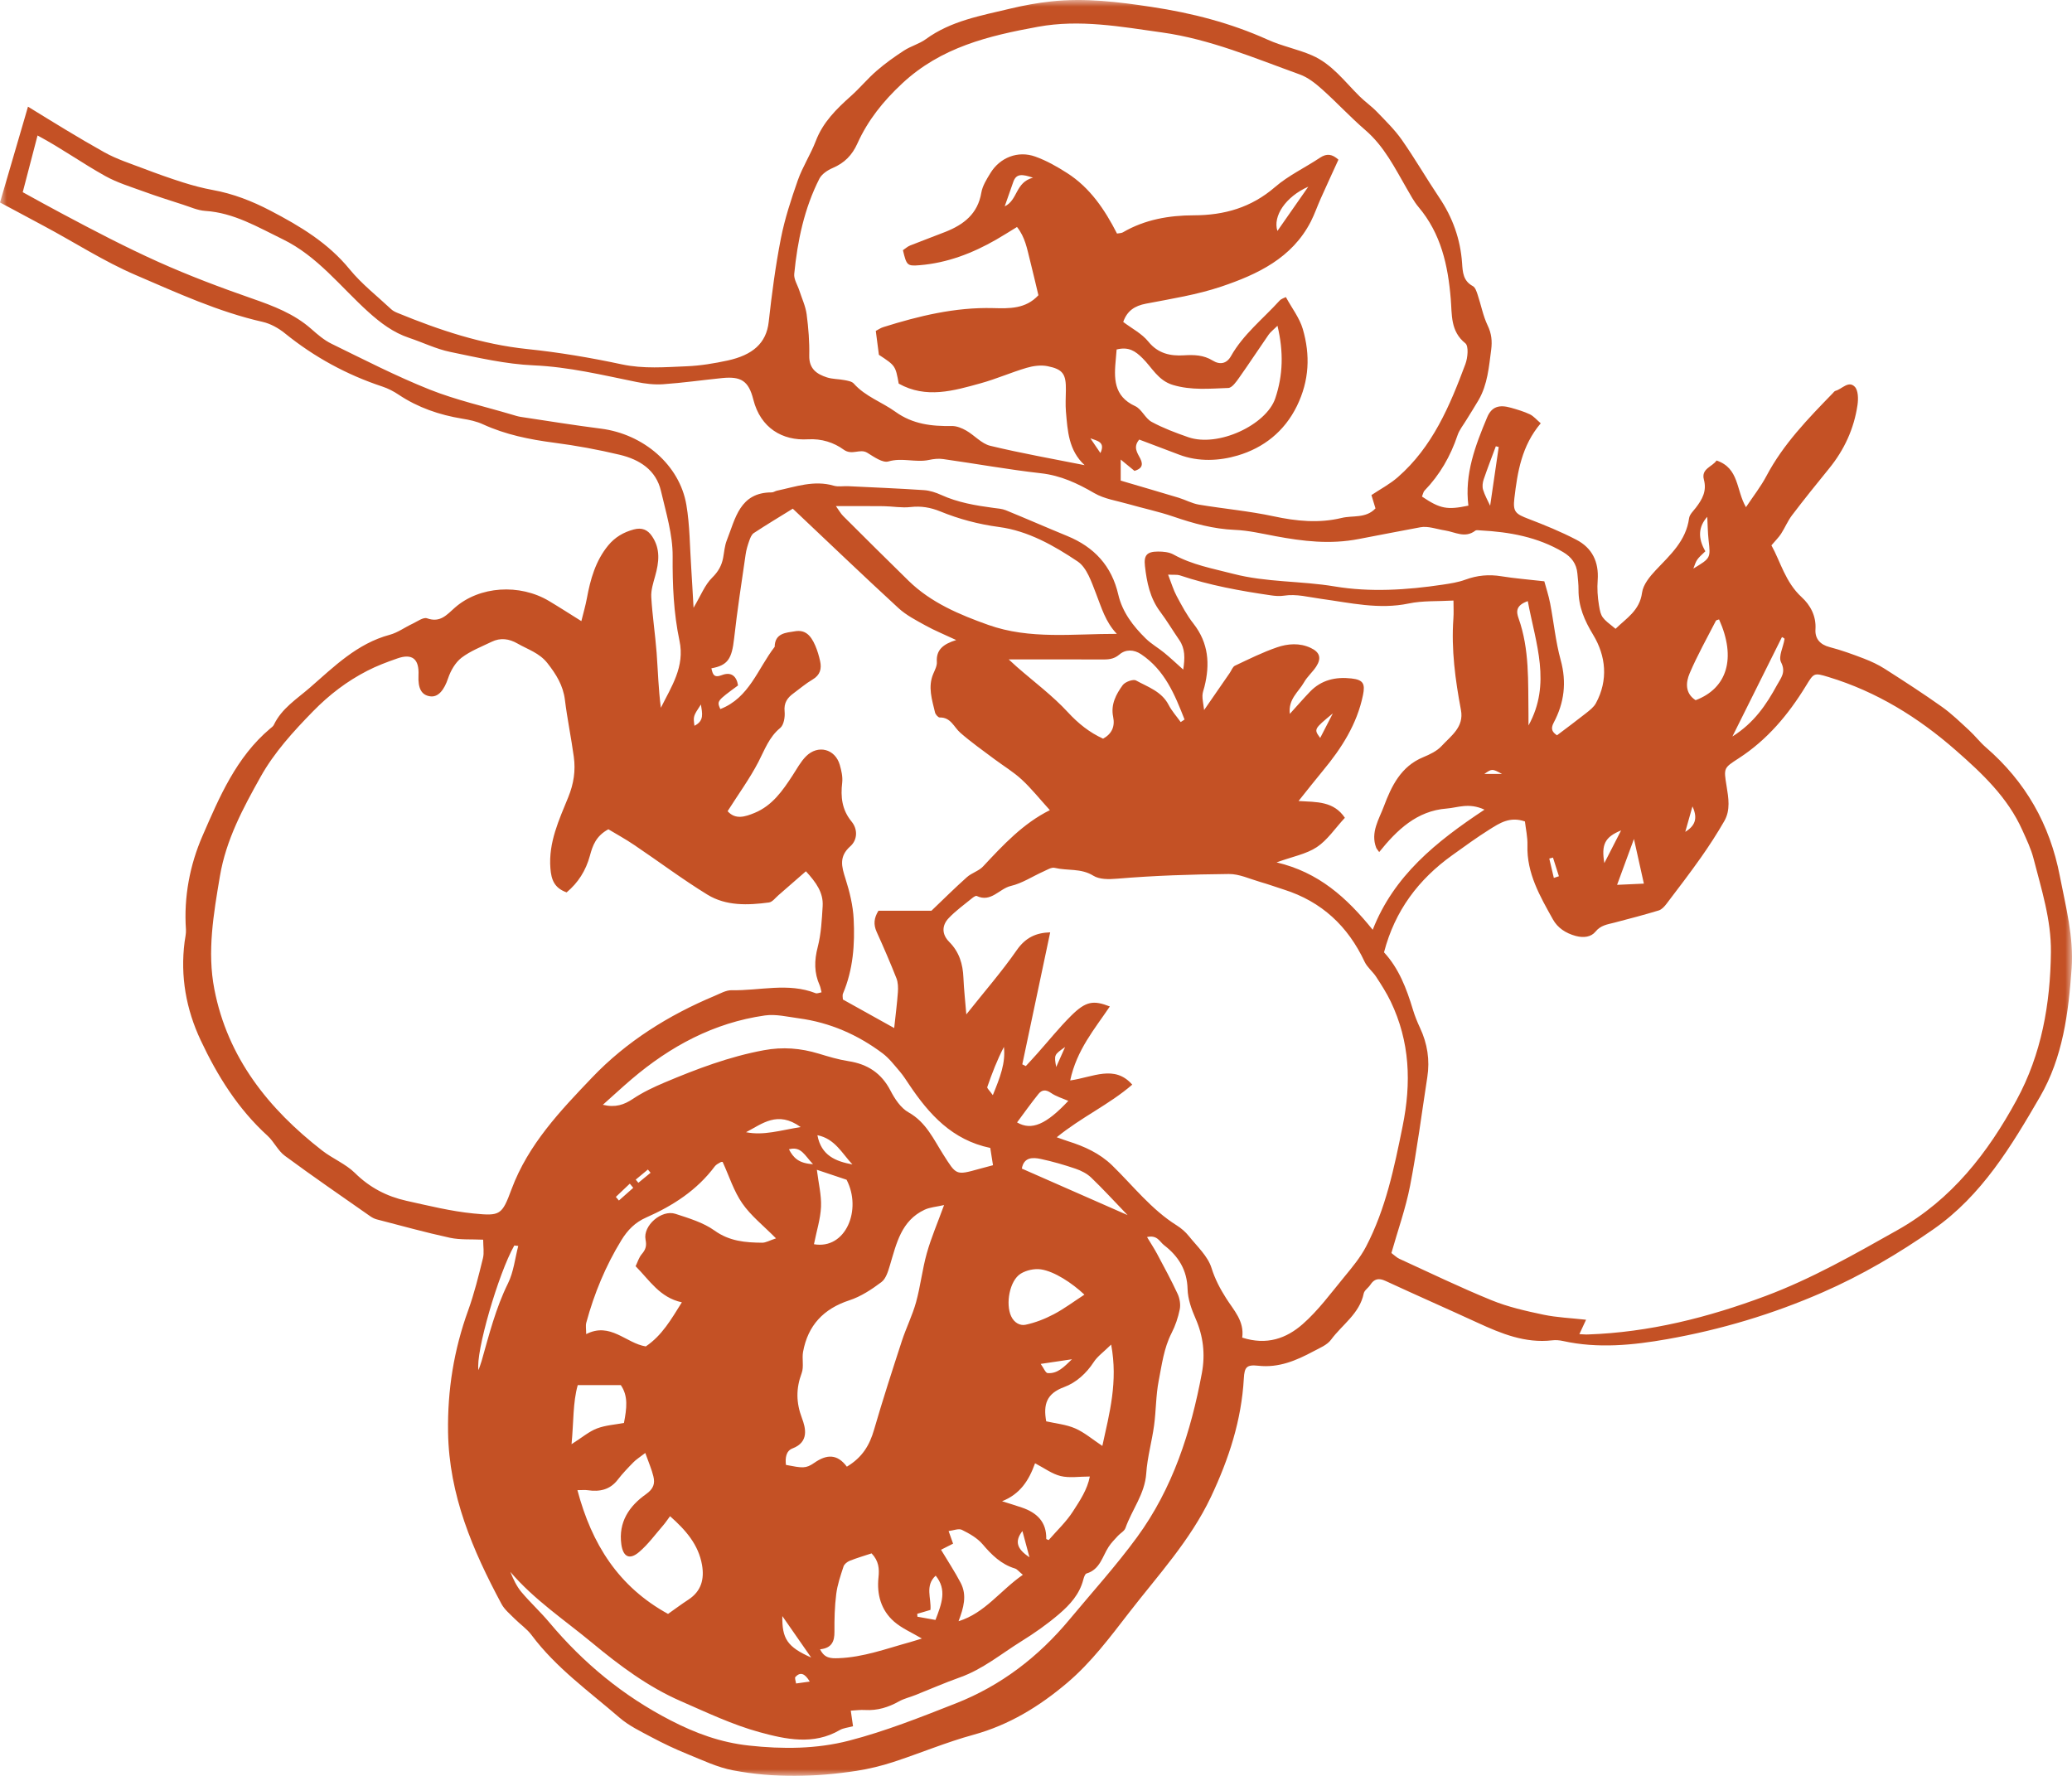 <?xml version="1.0" encoding="UTF-8"?>
<svg width="154px" height="132px" viewBox="0 0 154 132" version="1.1" xmlns="http://www.w3.org/2000/svg" xmlns:xlink="http://www.w3.org/1999/xlink">
    <title>illu-tomates</title>
    <defs>
        <polygon id="path-1" points="0 0 154 0 154 132 0 132"></polygon>
    </defs>
    <g id="Symbols" stroke="none" stroke-width="1" fill="none" fill-rule="evenodd">
        <g id="illu-tomates">
            <mask id="mask-2" fill="white">
                <use xlink:href="#path-1"></use>
            </mask>
            <g id="Clip-2"></g>
            <path d="M149.882,81.763 C147.749,85.684 145.064,89.158 141.038,91.426 C137.842,93.226 134.662,95.046 131.212,96.335 C126.951,97.928 122.586,99.033 118.016,99.19 C117.842,99.199 117.666,99.176 117.386,99.166 C117.562,98.792 117.701,98.488 117.883,98.095 C116.785,97.971 115.722,97.932 114.701,97.717 C113.398,97.442 112.076,97.145 110.852,96.643 C108.536,95.699 106.282,94.608 104.009,93.567 C103.812,93.478 103.651,93.31 103.415,93.137 C103.887,91.467 104.475,89.831 104.803,88.141 C105.323,85.468 105.666,82.759 106.083,80.069 C106.282,78.792 106.091,77.573 105.544,76.404 C105.335,75.959 105.151,75.499 105.01,75.032 C104.542,73.48 103.972,71.982 102.866,70.786 C103.669,67.697 105.428,65.361 107.949,63.559 C108.857,62.908 109.76,62.247 110.703,61.656 C111.449,61.189 112.217,60.666 113.34,61.059 C113.404,61.623 113.545,62.23 113.526,62.834 C113.464,64.916 114.467,66.629 115.422,68.342 C115.768,68.964 116.365,69.365 117.117,69.569 C117.713,69.728 118.26,69.644 118.579,69.253 C118.975,68.768 119.462,68.716 119.971,68.584 C121.082,68.294 122.19,68.005 123.286,67.672 C123.508,67.604 123.711,67.379 123.864,67.177 C124.728,66.042 125.596,64.908 126.419,63.741 C127.036,62.867 127.618,61.966 128.153,61.038 C128.631,60.212 128.469,59.305 128.324,58.414 C128.107,57.076 128.111,57.086 129.236,56.359 C131.347,54.991 132.917,53.117 134.216,50.995 C134.817,50.014 134.807,49.989 135.907,50.324 C139.481,51.41 142.584,53.33 145.368,55.774 C147.322,57.487 149.22,59.27 150.309,61.704 C150.618,62.394 150.954,63.084 151.14,63.809 C151.726,66.096 152.458,68.354 152.433,70.761 C152.393,74.621 151.732,78.364 149.882,81.763 L149.882,81.763 Z M101.529,92.662 C101.103,93.478 100.491,94.209 99.901,94.926 C98.911,96.126 97.978,97.407 96.818,98.424 C95.617,99.476 94.166,100.015 92.327,99.424 C92.495,98.184 91.691,97.387 91.129,96.494 C90.678,95.783 90.307,95.081 90.044,94.246 C89.77,93.366 88.971,92.641 88.362,91.879 C88.115,91.569 87.796,91.294 87.46,91.083 C85.569,89.899 84.222,88.143 82.656,86.618 C81.728,85.72 80.597,85.209 79.389,84.829 C79.182,84.765 78.981,84.687 78.542,84.532 C80.386,83.025 82.424,82.114 84.154,80.621 C82.836,79.116 81.239,80.067 79.542,80.309 C80.023,78.036 81.366,76.478 82.488,74.809 C81.262,74.331 80.703,74.416 79.613,75.497 C78.726,76.377 77.939,77.362 77.104,78.298 C76.822,78.616 76.532,78.928 76.242,79.242 C76.157,79.199 76.068,79.158 75.981,79.112 C76.669,75.862 77.355,72.61 78.055,69.301 C77.027,69.329 76.23,69.672 75.567,70.627 C74.454,72.228 73.166,73.705 71.821,75.4 C71.74,74.404 71.643,73.542 71.606,72.679 C71.564,71.658 71.301,70.763 70.547,70.007 C69.994,69.449 69.988,68.79 70.516,68.239 C71.034,67.693 71.658,67.247 72.246,66.765 C72.345,66.685 72.519,66.563 72.592,66.596 C73.655,67.106 74.27,66.055 75.13,65.852 C75.977,65.654 76.75,65.135 77.564,64.772 C77.831,64.654 78.15,64.447 78.389,64.507 C79.333,64.735 80.342,64.52 81.26,65.09 C81.72,65.373 82.385,65.367 83.048,65.311 C85.799,65.08 88.569,64.991 91.328,64.964 C92.099,64.956 92.876,65.325 93.64,65.547 C94.243,65.72 94.834,65.933 95.428,66.123 C98.235,67.015 100.189,68.844 101.426,71.491 C101.62,71.904 102.026,72.212 102.281,72.604 C102.669,73.199 103.056,73.803 103.363,74.441 C104.792,77.42 104.908,80.474 104.247,83.72 C103.622,86.806 102.994,89.856 101.529,92.662 L101.529,92.662 Z M89.329,102.058 C88.513,106.438 87.164,110.634 84.504,114.266 C82.948,116.392 81.171,118.355 79.484,120.382 C77.187,123.146 74.401,125.289 71.051,126.607 C68.44,127.634 65.811,128.681 63.102,129.382 C60.692,130.006 58.173,130.022 55.654,129.745 C53.557,129.516 51.697,128.832 49.843,127.874 C46.323,126.06 43.362,123.615 40.835,120.603 C40.176,119.816 39.414,119.118 38.753,118.333 C38.395,117.905 38.15,117.38 37.931,116.837 C39.698,118.907 41.945,120.401 44.009,122.109 C46.058,123.808 48.165,125.382 50.603,126.446 C52.523,127.285 54.438,128.198 56.449,128.75 C58.388,129.279 60.458,129.739 62.422,128.591 C62.679,128.442 63.01,128.417 63.4,128.31 C63.346,127.929 63.292,127.566 63.234,127.151 C63.599,127.132 63.951,127.08 64.301,127.103 C65.215,127.155 66.033,126.903 66.822,126.46 C67.197,126.25 67.634,126.155 68.036,125.991 C69.143,125.553 70.234,125.072 71.355,124.675 C73.05,124.07 74.407,122.932 75.902,122.002 C76.895,121.386 77.823,120.733 78.705,119.981 C79.532,119.271 80.236,118.5 80.516,117.411 C80.56,117.246 80.638,116.992 80.754,116.957 C81.763,116.657 81.929,115.694 82.403,114.967 C82.596,114.671 82.853,114.417 83.093,114.153 C83.274,113.957 83.564,113.81 83.646,113.583 C84.129,112.215 85.09,111.05 85.194,109.515 C85.273,108.32 85.615,107.145 85.776,105.953 C85.927,104.849 85.907,103.719 86.12,102.628 C86.354,101.438 86.501,100.211 87.073,99.093 C87.355,98.544 87.562,97.932 87.684,97.327 C87.757,96.967 87.686,96.521 87.529,96.18 C87.061,95.17 86.526,94.186 86.002,93.203 C85.793,92.81 85.546,92.438 85.252,91.949 C86.023,91.773 86.19,92.302 86.518,92.552 C87.591,93.379 88.229,94.397 88.266,95.819 C88.285,96.554 88.556,97.316 88.857,98 C89.437,99.318 89.588,100.659 89.329,102.058 L89.329,102.058 Z M37.759,95.385 C36.841,97.24 36.35,99.215 35.79,101.18 C35.73,101.387 35.65,101.591 35.563,101.841 C35.328,100.558 37.04,94.655 38.225,92.577 C38.324,92.587 38.422,92.598 38.519,92.61 C38.277,93.54 38.175,94.542 37.759,95.385 L37.759,95.385 Z M35.192,90.197 C33.514,90.032 31.856,89.62 30.203,89.253 C28.743,88.928 27.471,88.267 26.377,87.184 C25.689,86.509 24.721,86.122 23.947,85.521 C19.942,82.412 16.915,78.606 15.931,73.524 C15.388,70.728 15.873,67.929 16.344,65.133 C16.799,62.416 18.073,60.055 19.368,57.741 C20.371,55.943 21.792,54.379 23.269,52.869 C24.483,51.629 25.788,50.634 27.297,49.859 C28.009,49.493 28.767,49.206 29.524,48.944 C30.638,48.549 31.162,48.979 31.104,50.181 C31.057,51.177 31.326,51.667 31.974,51.758 C32.579,51.84 33.014,51.282 33.307,50.41 C33.495,49.849 33.843,49.245 34.299,48.892 C34.96,48.386 35.776,48.076 36.536,47.706 C37.195,47.384 37.835,47.473 38.461,47.832 C39.232,48.274 40.091,48.532 40.684,49.287 C41.334,50.115 41.856,50.948 41.987,52.022 C42.161,53.437 42.455,54.838 42.648,56.253 C42.789,57.28 42.644,58.251 42.235,59.255 C41.552,60.937 40.758,62.611 40.908,64.536 C40.974,65.394 41.2,66.003 42.113,66.33 C42.965,65.621 43.545,64.71 43.845,63.602 C44.044,62.865 44.286,62.144 45.217,61.64 C45.801,61.991 46.489,62.367 47.135,62.805 C48.956,64.03 50.713,65.354 52.579,66.499 C53.967,67.35 55.583,67.29 57.156,67.08 C57.409,67.044 57.63,66.737 57.856,66.542 C58.521,65.968 59.18,65.387 59.899,64.761 C60.663,65.596 61.202,66.35 61.144,67.346 C61.082,68.367 61.032,69.408 60.777,70.391 C60.516,71.393 60.504,72.309 60.924,73.243 C60.99,73.393 61.009,73.567 61.061,73.757 C60.877,73.79 60.729,73.865 60.626,73.825 C58.571,73.015 56.46,73.648 54.378,73.602 C53.961,73.596 53.528,73.85 53.116,74.022 C49.692,75.455 46.557,77.418 44.017,80.081 C41.657,82.552 39.258,85.061 38.018,88.399 C37.303,90.327 37.176,90.393 35.192,90.197 L35.192,90.197 Z M51.614,53.946 C51.519,53.237 51.521,53.237 52.095,52.363 C52.194,53.026 52.356,53.578 51.614,53.946 L51.614,53.946 Z M110.322,57.526 C110.897,57.129 110.897,57.129 111.637,57.526 L110.322,57.526 Z M62.13,37.619 C63.414,37.619 64.546,37.609 65.675,37.624 C66.344,37.634 67.021,37.764 67.678,37.688 C68.459,37.599 69.155,37.717 69.878,38.01 C71.281,38.584 72.722,38.967 74.251,39.171 C76.406,39.458 78.324,40.547 80.096,41.733 C80.779,42.192 81.123,43.256 81.457,44.109 C81.865,45.15 82.157,46.225 83.008,47.115 C79.783,47.105 76.536,47.549 73.452,46.448 C71.316,45.687 69.196,44.799 67.527,43.167 C65.896,41.572 64.28,39.964 62.666,38.353 C62.488,38.175 62.364,37.946 62.13,37.619 L62.13,37.619 Z M69.23,67.693 L65.291,67.693 C64.949,68.241 64.912,68.724 65.157,69.267 C65.675,70.406 66.168,71.555 66.628,72.716 C66.75,73.028 66.76,73.408 66.735,73.753 C66.675,74.588 66.567,75.42 66.46,76.414 C65.119,75.668 63.924,75.003 62.648,74.292 C62.648,74.183 62.596,73.991 62.656,73.848 C63.408,72.069 63.545,70.193 63.448,68.313 C63.398,67.305 63.149,66.284 62.841,65.317 C62.55,64.41 62.339,63.666 63.203,62.9 C63.725,62.435 63.773,61.65 63.29,61.063 C62.575,60.189 62.47,59.233 62.596,58.169 C62.644,57.741 62.538,57.276 62.416,56.852 C62.072,55.662 60.794,55.328 59.907,56.216 C59.505,56.621 59.223,57.154 58.906,57.64 C58.167,58.772 57.402,59.879 56.083,60.423 C55.378,60.712 54.661,60.947 54.079,60.295 C54.881,59.03 55.72,57.881 56.369,56.631 C56.837,55.729 57.156,54.793 57.991,54.107 C58.26,53.884 58.355,53.291 58.316,52.888 C58.25,52.249 58.515,51.867 58.977,51.534 C59.447,51.189 59.892,50.803 60.392,50.51 C60.957,50.179 61.08,49.712 60.955,49.142 C60.87,48.751 60.754,48.359 60.597,47.993 C60.236,47.152 59.801,46.805 59.095,46.921 C58.415,47.03 57.589,47.055 57.578,48.078 C56.317,49.702 55.693,51.871 53.537,52.704 C53.276,52.107 53.276,52.107 54.854,50.948 C54.748,50.249 54.338,49.917 53.657,50.179 C53.048,50.415 52.975,50.115 52.874,49.675 C54.098,49.456 54.394,48.966 54.564,47.446 C54.796,45.367 55.115,43.299 55.416,41.227 C55.463,40.876 55.571,40.526 55.689,40.19 C55.762,39.983 55.859,39.731 56.027,39.621 C56.969,39.002 57.939,38.419 58.923,37.81 C61.575,40.314 64.154,42.787 66.785,45.206 C67.365,45.737 68.103,46.113 68.803,46.501 C69.46,46.865 70.166,47.15 71.069,47.574 C70.093,47.877 69.569,48.305 69.631,49.204 C69.65,49.489 69.486,49.799 69.366,50.08 C68.948,51.061 69.273,52.01 69.495,52.956 C69.53,53.105 69.727,53.332 69.845,53.33 C70.678,53.311 70.895,54.051 71.38,54.47 C72.182,55.173 73.058,55.786 73.91,56.427 C74.587,56.933 75.322,57.373 75.938,57.943 C76.65,58.6 77.259,59.369 78.03,60.218 C76.05,61.199 74.562,62.801 73.066,64.402 C72.747,64.743 72.219,64.883 71.865,65.199 C70.97,65.997 70.116,66.846 69.23,67.693 L69.23,67.693 Z M73.601,85.325 C73.682,85.839 73.738,86.189 73.804,86.61 C73.429,86.711 73.095,86.796 72.762,86.889 C71.028,87.375 71.082,87.339 70.112,85.821 C69.389,84.685 68.832,83.414 67.529,82.682 C66.949,82.36 66.497,81.672 66.178,81.052 C65.503,79.757 64.475,79.094 63.062,78.875 C62.314,78.759 61.579,78.538 60.854,78.317 C59.509,77.91 58.187,77.8 56.77,78.063 C54.195,78.54 51.78,79.455 49.389,80.464 C48.581,80.806 47.775,81.187 47.05,81.672 C46.389,82.116 45.743,82.346 44.806,82.118 C45.565,81.445 46.244,80.811 46.949,80.211 C49.826,77.763 53.058,76.021 56.839,75.48 C57.653,75.362 58.521,75.575 59.358,75.689 C61.67,75.997 63.744,76.904 65.596,78.292 C66.087,78.662 66.476,79.176 66.882,79.649 C67.143,79.953 67.357,80.3 67.583,80.633 C69.06,82.835 70.777,84.738 73.601,85.325 L73.601,85.325 Z M73.791,81.402 C73.541,81.048 73.348,80.887 73.379,80.798 C73.729,79.784 74.115,78.78 74.616,77.817 C74.749,79.021 74.33,80.077 73.791,81.402 L73.791,81.402 Z M75.99,113.8 C76.139,114.359 76.288,114.919 76.514,115.75 C75.557,115.118 75.407,114.556 75.99,113.8 L75.99,113.8 Z M68.188,120.169 C68.183,120.099 68.179,120.025 68.173,119.952 C68.328,119.909 68.482,119.866 68.637,119.818 C68.797,119.773 68.958,119.723 69.155,119.663 C69.23,118.795 68.728,117.866 69.544,117.116 C70.392,118.165 69.998,119.19 69.528,120.409 C69.024,120.32 68.608,120.244 68.188,120.169 L68.188,120.169 Z M62.02,121.283 C62.012,120.353 62.035,119.413 62.151,118.494 C62.238,117.793 62.474,117.109 62.695,116.434 C62.751,116.26 62.969,116.089 63.151,116.014 C63.68,115.802 64.233,115.642 64.78,115.461 C65.312,116.016 65.364,116.595 65.293,117.246 C65.157,118.512 65.482,119.68 66.451,120.531 C67.027,121.035 67.775,121.349 68.517,121.791 C68.243,121.874 67.941,121.975 67.636,122.06 C65.884,122.541 64.175,123.184 62.323,123.252 C61.743,123.272 61.283,123.264 60.951,122.591 C61.825,122.502 62.026,122.002 62.02,121.283 L62.02,121.283 Z M60.754,84.379 C62.053,84.635 62.588,85.738 63.356,86.552 C62.115,86.323 61.034,85.895 60.754,84.379 L60.754,84.379 Z M60.713,86.949 C61.564,87.234 62.26,87.468 62.921,87.689 C64.081,89.918 62.859,92.893 60.497,92.482 C60.694,91.49 60.982,90.6 61.022,89.699 C61.059,88.837 60.837,87.961 60.713,86.949 L60.713,86.949 Z M58.415,108.886 C58.355,108.389 58.409,107.845 58.906,107.659 C60.147,107.184 59.88,106.139 59.605,105.411 C59.163,104.24 59.159,103.205 59.584,102.062 C59.76,101.589 59.594,100.998 59.687,100.482 C60.048,98.515 61.202,97.283 63.128,96.651 C63.984,96.372 64.786,95.843 65.515,95.294 C65.851,95.04 66.01,94.49 66.145,94.042 C66.63,92.424 66.982,90.73 68.724,89.916 C69.124,89.732 69.596,89.703 70.168,89.571 C69.681,90.91 69.207,92.005 68.888,93.139 C68.55,94.337 68.417,95.591 68.086,96.79 C67.815,97.769 67.351,98.695 67.034,99.661 C66.317,101.86 65.604,104.06 64.96,106.281 C64.635,107.403 64.106,108.322 62.942,109.017 C62.221,108.05 61.436,108.093 60.518,108.734 C59.88,109.176 59.648,109.12 58.415,108.886 L58.415,108.886 Z M60.429,86.532 C59.381,86.476 58.969,86.071 58.637,85.426 C59.553,85.178 59.801,85.885 60.429,86.532 L60.429,86.532 Z M55.449,84.156 C56.646,83.542 57.779,82.525 59.509,83.773 C58.007,84.011 56.768,84.422 55.449,84.156 L55.449,84.156 Z M47.251,87.68 C47.551,87.43 47.854,87.18 48.154,86.93 C48.221,87.013 48.285,87.091 48.353,87.172 C48.051,87.418 47.746,87.668 47.446,87.916 C47.382,87.837 47.315,87.759 47.251,87.68 L47.251,87.68 Z M45.772,88.965 C46.12,88.637 46.466,88.308 46.81,87.98 C46.897,88.083 46.98,88.186 47.065,88.29 C46.708,88.606 46.354,88.92 46,89.234 C45.925,89.143 45.849,89.056 45.772,88.965 L45.772,88.965 Z M50.203,90.224 C49.172,89.887 47.773,91.102 47.98,92.143 C48.076,92.606 47.987,92.883 47.701,93.215 C47.483,93.472 47.384,93.827 47.241,94.116 C48.289,95.174 49.039,96.447 50.678,96.8 C49.882,98.073 49.205,99.265 47.997,100.079 C46.524,99.843 45.364,98.242 43.568,99.164 C43.568,98.802 43.514,98.54 43.576,98.31 C44.164,96.145 45.012,94.091 46.188,92.176 C46.646,91.432 47.201,90.86 48.024,90.498 C50.011,89.622 51.803,88.47 53.126,86.695 C53.226,86.561 53.4,86.476 53.551,86.389 C53.609,86.358 53.69,86.36 53.709,86.364 C54.193,87.418 54.535,88.532 55.169,89.445 C55.811,90.37 56.735,91.096 57.676,92.046 C57.197,92.203 56.924,92.37 56.652,92.37 C55.405,92.36 54.22,92.265 53.11,91.469 C52.273,90.868 51.206,90.552 50.203,90.224 L50.203,90.224 Z M42.48,107.345 C42.642,105.647 42.575,104.25 42.94,102.955 L46.141,102.955 C46.702,103.767 46.584,104.672 46.375,105.767 C45.718,105.893 45.007,105.934 44.369,106.176 C43.787,106.397 43.286,106.833 42.48,107.345 L42.48,107.345 Z M43.684,110.767 C44.566,110.893 45.333,110.744 45.917,109.981 C46.271,109.523 46.675,109.101 47.081,108.688 C47.284,108.479 47.541,108.322 47.96,107.998 C48.219,108.727 48.438,109.217 48.56,109.729 C48.693,110.271 48.581,110.657 48.016,111.06 C46.77,111.94 45.948,113.132 46.182,114.802 C46.313,115.715 46.785,115.975 47.506,115.357 C48.173,114.789 48.703,114.056 49.283,113.388 C49.455,113.192 49.598,112.971 49.801,112.698 C50.964,113.727 51.914,114.804 52.178,116.326 C52.358,117.376 52.124,118.268 51.177,118.892 C50.657,119.231 50.16,119.603 49.652,119.961 C45.973,117.942 43.982,114.781 42.917,110.762 C43.269,110.762 43.481,110.736 43.684,110.767 L43.684,110.767 Z M60.185,124.991 C59.787,125.045 59.478,125.089 59.167,125.132 C59.147,124.963 59.047,124.721 59.12,124.642 C59.486,124.258 59.816,124.376 60.185,124.991 L60.185,124.991 Z M58.146,120.122 C58.832,121.107 59.474,122.029 60.29,123.204 C58.511,122.413 58.121,121.806 58.146,120.122 L58.146,120.122 Z M71.403,117.655 C70.976,116.837 70.464,116.064 69.942,115.192 C70.224,115.052 70.514,114.903 70.837,114.738 C70.736,114.45 70.647,114.209 70.504,113.802 C70.868,113.758 71.254,113.591 71.494,113.713 C72.047,113.986 72.629,114.316 73.023,114.773 C73.704,115.574 74.409,116.275 75.441,116.587 C75.594,116.632 75.712,116.797 76.023,117.054 C74.324,118.235 73.205,119.899 71.243,120.504 C71.618,119.51 71.888,118.585 71.403,117.655 L71.403,117.655 Z M76.93,108.765 C77.61,109.116 78.188,109.556 78.834,109.715 C79.493,109.872 80.222,109.748 81.001,109.748 C80.814,110.727 80.261,111.543 79.748,112.339 C79.252,113.116 78.556,113.764 77.943,114.471 C77.887,114.444 77.761,114.413 77.761,114.384 C77.79,113.114 77.058,112.434 75.946,112.054 C75.461,111.888 74.97,111.742 74.479,111.587 C75.815,111.05 76.46,110.068 76.93,108.765 L76.93,108.765 Z M75.865,94.67 C76.282,94.412 76.889,94.279 77.371,94.352 C78.37,94.505 79.661,95.35 80.599,96.23 C79.797,96.75 79.091,97.283 78.32,97.688 C77.661,98.035 76.945,98.316 76.219,98.469 C75.82,98.552 75.38,98.327 75.153,97.835 C74.728,96.928 75.028,95.188 75.865,94.67 L75.865,94.67 Z M75.946,86.86 C76.097,86.011 76.744,86.011 77.367,86.147 C78.239,86.335 79.099,86.583 79.942,86.87 C80.359,87.013 80.788,87.23 81.098,87.527 C81.962,88.354 82.766,89.236 83.806,90.317 C81.04,89.1 78.552,88.007 75.946,86.86 L75.946,86.86 Z M77.349,101.378 C78.169,101.256 78.84,101.155 79.673,101.033 C79.074,101.612 78.602,102.114 77.869,102.062 C77.709,102.052 77.578,101.694 77.349,101.378 L77.349,101.378 Z M79.089,103.101 C79.973,102.777 80.742,102.089 81.299,101.23 C81.569,100.816 82.004,100.513 82.586,99.942 C83.102,102.711 82.466,105.017 81.931,107.475 C81.21,106.998 80.607,106.475 79.913,106.172 C79.24,105.878 78.467,105.808 77.759,105.647 C77.529,104.376 77.794,103.579 79.089,103.101 L79.089,103.101 Z M79.163,77.825 C78.967,78.265 78.77,78.703 78.5,79.311 C78.341,78.4 78.341,78.4 79.163,77.825 L79.163,77.825 Z M79.402,81.827 C77.765,83.571 76.677,84.061 75.592,83.428 C76.122,82.716 76.632,81.997 77.183,81.313 C77.429,81.005 77.724,80.966 78.107,81.232 C78.5,81.505 78.989,81.645 79.402,81.827 L79.402,81.827 Z M82.733,53.274 C82.882,53.999 82.642,54.541 81.987,54.906 C80.972,54.441 80.147,53.782 79.37,52.941 C78.229,51.704 76.851,50.681 75.579,49.568 C75.393,49.404 75.215,49.235 74.972,49.014 C77.353,49.014 79.596,49.006 81.84,49.018 C82.335,49.022 82.762,49.024 83.199,48.65 C83.653,48.26 84.262,48.262 84.809,48.627 C86.578,49.811 87.32,51.642 88.041,53.481 C87.947,53.547 87.85,53.609 87.755,53.671 C87.45,53.245 87.092,52.848 86.853,52.388 C86.336,51.39 85.314,51.065 84.436,50.58 C84.222,50.462 83.622,50.681 83.443,50.927 C82.95,51.605 82.546,52.367 82.733,53.274 L82.733,53.274 Z M99.062,53.026 C98.755,53.623 98.447,54.216 98.123,54.85 C97.645,54.198 97.645,54.198 99.062,53.026 L99.062,53.026 Z M96.514,59.538 C97.191,58.695 97.748,57.978 98.331,57.278 C99.712,55.611 100.86,53.828 101.303,51.665 C101.477,50.815 101.318,50.528 100.444,50.429 C99.273,50.295 98.206,50.537 97.363,51.415 C96.876,51.923 96.416,52.456 95.865,53.063 C95.733,51.966 96.52,51.425 96.92,50.718 C97.158,50.295 97.552,49.962 97.821,49.553 C98.233,48.921 98.099,48.475 97.413,48.156 C96.595,47.772 95.716,47.84 94.916,48.115 C93.843,48.483 92.818,48.993 91.788,49.481 C91.616,49.561 91.531,49.828 91.405,50.012 C90.827,50.851 90.247,51.689 89.495,52.776 C89.429,52.237 89.362,51.968 89.371,51.704 C89.375,51.483 89.464,51.266 89.518,51.051 C89.94,49.367 89.83,47.799 88.708,46.361 C88.212,45.733 87.833,45.01 87.452,44.301 C87.214,43.857 87.071,43.361 86.818,42.712 C87.28,42.737 87.502,42.702 87.686,42.764 C89.897,43.508 92.18,43.921 94.477,44.254 C94.784,44.297 95.109,44.326 95.41,44.278 C96.365,44.128 97.266,44.388 98.196,44.512 C100.348,44.805 102.491,45.322 104.705,44.857 C105.737,44.64 106.829,44.706 108.028,44.638 C108.028,45.107 108.055,45.545 108.022,45.981 C107.858,48.272 108.161,50.524 108.583,52.768 C108.828,54.047 107.842,54.693 107.146,55.45 C106.8,55.828 106.269,56.078 105.778,56.282 C104.121,56.964 103.419,58.433 102.857,59.931 C102.499,60.892 101.846,61.873 102.285,63.011 C102.312,63.082 102.372,63.142 102.507,63.334 C103.829,61.689 105.304,60.268 107.525,60.098 C108.337,60.038 109.161,59.64 110.334,60.181 C106.717,62.575 103.599,65.092 102.026,69.11 C100.087,66.712 98.009,64.836 94.881,64.1 C96.075,63.666 97.088,63.487 97.875,62.964 C98.666,62.437 99.228,61.571 99.957,60.786 C99.122,59.547 97.883,59.621 96.514,59.538 L96.514,59.538 Z M113.605,53.921 C113.605,53.64 113.609,53.355 113.603,53.072 C113.566,50.679 113.69,48.27 112.866,45.956 C112.689,45.46 112.658,44.997 113.551,44.681 C114.146,47.842 115.316,50.836 113.605,53.921 L113.605,53.921 Z M115.865,65.131 C115.739,65.173 115.615,65.214 115.488,65.255 C115.374,64.774 115.262,64.297 115.149,63.815 C115.238,63.792 115.331,63.766 115.424,63.743 C115.569,64.206 115.718,64.668 115.865,65.131 L115.865,65.131 Z M44.664,31.861 C42.673,31.607 40.69,31.287 38.705,30.987 C38.482,30.952 38.266,30.882 38.053,30.818 C36.004,30.208 33.899,29.739 31.921,28.95 C29.437,27.959 27.046,26.727 24.641,25.552 C24.085,25.281 23.594,24.855 23.126,24.442 C21.85,23.318 20.323,22.742 18.745,22.192 C16.389,21.372 14.044,20.488 11.769,19.467 C9.333,18.372 6.959,17.13 4.601,15.872 C3.625,15.351 2.656,14.82 1.69,14.285 L2.791,10.068 C2.82,10.085 2.849,10.101 2.878,10.118 C4.57,11.025 6.143,12.151 7.821,13.083 C8.707,13.577 9.7,13.878 10.659,14.227 C11.624,14.581 12.604,14.889 13.58,15.205 C14.133,15.38 14.686,15.639 15.252,15.676 C17.388,15.814 19.153,16.88 21.005,17.779 C23.607,19.043 25.31,21.324 27.381,23.19 C28.287,24.006 29.236,24.723 30.41,25.114 C31.43,25.454 32.414,25.942 33.458,26.157 C35.513,26.583 37.589,27.068 39.673,27.157 C42.285,27.271 44.777,27.878 47.303,28.39 C47.949,28.523 48.629,28.605 49.283,28.56 C50.752,28.458 52.213,28.25 53.677,28.101 C55.08,27.961 55.641,28.312 55.989,29.696 C56.526,31.822 58.161,32.768 60.054,32.653 C61.065,32.593 61.987,32.898 62.695,33.415 C63.342,33.884 63.909,33.31 64.469,33.659 C64.954,33.958 65.604,34.423 66.029,34.299 C67.058,33.996 68.055,34.401 69.051,34.186 C69.391,34.113 69.758,34.072 70.098,34.122 C72.521,34.465 74.935,34.903 77.365,35.177 C78.842,35.343 80.079,35.925 81.332,36.653 C82.078,37.088 83.004,37.219 83.856,37.464 C84.97,37.783 86.11,38.022 87.204,38.396 C88.695,38.907 90.185,39.32 91.78,39.386 C92.791,39.427 93.796,39.665 94.8,39.853 C96.851,40.235 98.861,40.479 100.991,40.064 C102.509,39.768 104.04,39.481 105.565,39.192 C106.141,39.082 106.785,39.334 107.396,39.427 C108.144,39.541 108.886,40.031 109.648,39.446 C109.733,39.382 109.905,39.419 110.038,39.425 C112.194,39.539 114.278,39.911 116.172,41.033 C116.8,41.402 117.177,41.907 117.239,42.632 C117.274,43.035 117.326,43.437 117.322,43.838 C117.316,45.084 117.757,46.107 118.416,47.194 C119.354,48.747 119.549,50.549 118.614,52.27 C118.455,52.565 118.146,52.799 117.873,53.016 C117.177,53.567 116.464,54.094 115.722,54.654 C115.393,54.429 115.219,54.2 115.478,53.714 C116.261,52.243 116.454,50.716 115.996,49.057 C115.619,47.689 115.486,46.254 115.215,44.853 C115.095,44.235 114.894,43.632 114.78,43.208 C113.57,43.07 112.573,42.993 111.594,42.834 C110.665,42.681 109.795,42.762 108.913,43.086 C108.38,43.283 107.8,43.371 107.235,43.456 C104.564,43.857 101.832,44.03 99.203,43.59 C96.69,43.169 94.123,43.295 91.651,42.65 C90.145,42.26 88.604,41.987 87.214,41.214 C86.889,41.035 86.452,40.995 86.066,40.997 C85.25,41 85.005,41.264 85.097,42.07 C85.233,43.274 85.467,44.45 86.226,45.462 C86.733,46.14 87.168,46.873 87.649,47.572 C88.09,48.214 88.074,48.908 87.943,49.77 C87.427,49.309 86.996,48.9 86.534,48.522 C86.087,48.154 85.565,47.863 85.155,47.458 C84.22,46.539 83.421,45.506 83.116,44.198 C82.625,42.061 81.324,40.661 79.323,39.84 C77.796,39.214 76.286,38.551 74.759,37.927 C74.475,37.812 74.148,37.793 73.841,37.752 C72.509,37.574 71.191,37.353 69.955,36.789 C69.553,36.607 69.105,36.46 68.672,36.431 C66.797,36.305 64.916,36.229 63.037,36.138 C62.679,36.122 62.298,36.198 61.964,36.101 C60.502,35.673 59.134,36.179 57.744,36.473 C57.614,36.5 57.489,36.599 57.363,36.599 C54.974,36.597 54.661,38.545 54.019,40.161 C53.856,40.57 53.829,41.035 53.744,41.475 C53.632,42.051 53.381,42.493 52.93,42.938 C52.387,43.473 52.093,44.256 51.548,45.175 C51.479,44.028 51.436,43.109 51.374,42.192 C51.268,40.634 51.274,39.059 51.015,37.529 C50.518,34.562 47.825,32.264 44.664,31.861 L44.664,31.861 Z M76.775,13.207 C75.449,13.56 75.664,14.866 74.674,15.339 C74.887,14.729 75.099,14.122 75.314,13.515 C75.536,12.887 75.973,12.94 76.775,13.207 L76.775,13.207 Z M81.788,33.675 C81.54,33.31 81.293,32.946 81.042,32.58 C81.542,32.77 82.178,32.841 81.788,33.675 L81.788,33.675 Z M97.239,13.876 C96.499,14.938 95.76,15.998 94.943,17.167 C94.587,16.068 95.557,14.616 97.239,13.876 L97.239,13.876 Z M82.934,26.663 C82.952,26.448 82.969,26.233 82.992,25.977 C83.891,25.752 84.386,26.101 84.904,26.611 C85.621,27.312 86.068,28.281 87.175,28.613 C88.546,29.025 89.92,28.886 91.293,28.837 C91.573,28.826 91.886,28.378 92.101,28.072 C92.849,27.018 93.553,25.936 94.291,24.874 C94.432,24.671 94.643,24.518 94.948,24.215 C95.412,26.159 95.36,27.897 94.784,29.607 C94.119,31.582 90.539,33.268 88.316,32.496 C87.386,32.171 86.454,31.824 85.594,31.357 C85.115,31.097 84.856,30.409 84.372,30.188 C82.737,29.438 82.799,28.087 82.934,26.663 L82.934,26.663 Z M59.031,20.357 C59.273,17.903 59.774,15.498 60.903,13.277 C61.082,12.934 61.513,12.647 61.892,12.486 C62.766,12.112 63.336,11.535 63.731,10.653 C64.506,8.94 65.635,7.527 67.052,6.205 C69.942,3.509 73.466,2.662 77.15,1.99 C80.265,1.42 83.307,1.984 86.365,2.412 C89.942,2.912 93.24,4.321 96.597,5.531 C97.204,5.748 97.761,6.19 98.252,6.628 C99.354,7.612 100.361,8.707 101.48,9.672 C102.88,10.878 103.669,12.482 104.564,14.029 C104.834,14.492 105.086,14.977 105.428,15.384 C107.104,17.366 107.622,19.725 107.827,22.223 C107.925,23.376 107.788,24.618 108.911,25.516 C109.168,25.725 109.091,26.585 108.917,27.054 C107.759,30.163 106.474,33.219 103.887,35.473 C103.298,35.987 102.586,36.361 101.931,36.799 C102.051,37.192 102.138,37.481 102.232,37.789 C101.517,38.551 100.541,38.297 99.717,38.498 C98.034,38.907 96.358,38.741 94.662,38.376 C92.832,37.983 90.953,37.818 89.105,37.508 C88.59,37.421 88.105,37.15 87.597,36.995 C86.195,36.572 84.786,36.163 83.296,35.723 L83.296,34.159 C83.744,34.524 84.038,34.768 84.32,35 C84.827,34.851 85.001,34.586 84.755,34.093 C84.537,33.667 84.193,33.235 84.674,32.673 C85.641,33.039 86.638,33.411 87.634,33.793 C89.08,34.347 90.643,34.258 91.997,33.855 C93.889,33.295 95.457,32.093 96.394,30.175 C97.315,28.289 97.394,26.388 96.829,24.454 C96.586,23.628 96.014,22.897 95.573,22.083 C95.478,22.136 95.235,22.198 95.097,22.353 C93.87,23.704 92.408,24.847 91.492,26.469 C91.167,27.045 90.663,27.128 90.131,26.799 C89.453,26.384 88.757,26.363 87.978,26.411 C86.996,26.471 86.07,26.285 85.351,25.392 C84.867,24.791 84.108,24.407 83.483,23.93 C83.771,23.103 84.332,22.733 85.171,22.572 C87.052,22.211 88.967,21.909 90.773,21.302 C93.46,20.395 96.029,19.188 97.427,16.467 C97.709,15.913 97.91,15.32 98.165,14.752 C98.598,13.781 99.045,12.818 99.478,11.868 C99.027,11.459 98.621,11.382 98.117,11.717 C97.005,12.461 95.762,13.041 94.761,13.907 C92.998,15.428 91.001,16 88.728,16.004 C86.885,16.008 85.082,16.318 83.452,17.273 C83.346,17.333 83.201,17.327 83.021,17.36 C82.115,15.587 81.022,13.955 79.312,12.862 C78.569,12.384 77.779,11.938 76.951,11.641 C75.662,11.174 74.318,11.707 73.609,12.87 C73.329,13.327 73.023,13.814 72.936,14.322 C72.673,15.897 71.624,16.696 70.268,17.234 C69.395,17.581 68.513,17.899 67.643,18.248 C67.444,18.329 67.276,18.486 67.11,18.597 C67.382,19.736 67.425,19.789 68.368,19.711 C70.413,19.541 72.277,18.824 74.04,17.812 C74.541,17.525 75.024,17.215 75.588,16.872 C76.19,17.62 76.338,18.5 76.553,19.347 C76.771,20.209 76.969,21.07 77.179,21.944 C76.234,22.971 75.018,22.934 73.808,22.901 C70.993,22.828 68.306,23.481 65.652,24.314 C65.449,24.376 65.269,24.506 65.092,24.597 C65.173,25.223 65.248,25.779 65.324,26.372 C66.553,27.182 66.553,27.182 66.797,28.514 C68.83,29.651 70.875,29.047 72.901,28.485 C74.05,28.167 75.153,27.68 76.3,27.341 C76.791,27.196 77.365,27.118 77.858,27.217 C79.012,27.448 79.238,27.816 79.221,28.998 C79.215,29.531 79.18,30.07 79.225,30.599 C79.35,32.025 79.42,33.475 80.614,34.576 C78.273,34.109 75.919,33.696 73.601,33.136 C72.952,32.979 72.428,32.355 71.811,32.002 C71.492,31.818 71.098,31.659 70.74,31.665 C69.24,31.692 67.833,31.529 66.555,30.609 C65.546,29.882 64.318,29.477 63.458,28.512 C63.315,28.347 63.01,28.301 62.77,28.254 C62.337,28.169 61.877,28.186 61.461,28.051 C60.698,27.804 60.127,27.409 60.147,26.434 C60.17,25.409 60.087,24.374 59.953,23.357 C59.872,22.756 59.598,22.182 59.41,21.595 C59.277,21.182 58.991,20.756 59.031,20.357 L59.031,20.357 Z M110.272,35.64 C110.554,34.81 110.873,33.993 111.177,33.171 C111.248,33.19 111.318,33.208 111.391,33.223 C111.179,34.684 110.966,36.142 110.754,37.591 C110.568,37.188 110.351,36.807 110.228,36.398 C110.158,36.169 110.193,35.874 110.272,35.64 L110.272,35.64 Z M120.487,61.724 C120.036,62.606 119.679,63.305 119.242,64.152 C119.008,62.774 119.277,62.218 120.487,61.724 L120.487,61.724 Z M121.442,62.359 C121.728,63.644 121.94,64.594 122.18,65.679 C121.598,65.704 121.003,65.732 120.189,65.77 C120.616,64.613 120.982,63.617 121.442,62.359 L121.442,62.359 Z M125.791,59.939 C126.24,60.906 125.915,61.421 125.256,61.832 C125.412,61.28 125.567,60.73 125.791,59.939 L125.791,59.939 Z M125.584,50.043 C126.153,48.708 126.868,47.437 127.533,46.142 C127.564,46.084 127.688,46.076 127.769,46.041 C129.062,48.917 128.372,51.16 126.025,52.045 C125.234,51.53 125.289,50.731 125.584,50.043 L125.584,50.043 Z M126.75,40.975 C126.186,40.01 126.222,39.161 126.891,38.415 C126.924,39.016 126.928,39.584 126.99,40.146 C127.139,41.481 127.152,41.481 125.857,42.262 C126.104,41.582 126.104,41.582 126.75,40.975 L126.75,40.975 Z M132.443,47.353 C132.443,47.353 132.644,47.439 132.634,47.497 C132.549,48.084 132.161,48.799 132.375,49.22 C132.758,49.977 132.366,50.39 132.076,50.919 C131.285,52.369 130.382,53.724 128.76,54.743 C130.063,52.129 131.252,49.741 132.443,47.353 L132.443,47.353 Z M153.094,65.111 C152.356,61.274 150.545,58.094 147.591,55.543 C147.152,55.162 146.794,54.689 146.365,54.293 C145.708,53.689 145.066,53.059 144.341,52.543 C142.957,51.559 141.529,50.636 140.098,49.722 C139.613,49.411 139.079,49.161 138.54,48.954 C137.705,48.634 136.862,48.326 135.996,48.101 C135.263,47.913 134.888,47.462 134.933,46.774 C134.997,45.778 134.544,44.971 133.908,44.388 C132.687,43.268 132.331,41.735 131.66,40.535 C131.964,40.175 132.201,39.946 132.377,39.675 C132.665,39.229 132.87,38.723 133.189,38.301 C134.084,37.124 135.01,35.971 135.944,34.826 C137.075,33.438 137.8,31.865 138.057,30.105 C138.124,29.659 138.117,29.018 137.856,28.748 C137.388,28.266 136.905,28.921 136.421,29.051 C136.342,29.072 136.282,29.163 136.22,29.227 C134.38,31.12 132.545,33.008 131.291,35.376 C130.875,36.165 130.313,36.878 129.768,37.698 C129.025,36.429 129.275,34.801 127.581,34.229 C127.272,34.696 126.425,34.832 126.64,35.644 C126.87,36.502 126.518,37.117 126.044,37.737 C125.853,37.985 125.577,38.241 125.54,38.518 C125.314,40.206 124.136,41.245 123.058,42.386 C122.617,42.855 122.124,43.458 122.045,44.051 C121.869,45.394 120.868,45.956 120.075,46.739 C119.052,45.921 118.994,45.898 118.842,44.989 C118.739,44.375 118.699,43.737 118.747,43.119 C118.844,41.77 118.339,40.727 117.158,40.117 C116.017,39.522 114.819,39.033 113.615,38.572 C112.64,38.2 112.435,38.047 112.555,37.033 C112.787,35.082 113.091,33.144 114.515,31.463 C114.22,31.213 113.999,30.94 113.709,30.797 C113.27,30.589 112.791,30.448 112.317,30.312 C111.44,30.06 110.871,30.208 110.529,31.025 C109.654,33.115 108.842,35.237 109.137,37.584 C107.548,37.915 107.046,37.822 105.687,36.909 C105.768,36.712 105.789,36.56 105.874,36.471 C107.015,35.291 107.806,33.911 108.329,32.357 C108.467,31.944 108.766,31.587 108.994,31.204 C109.294,30.713 109.609,30.229 109.897,29.731 C110.564,28.576 110.661,27.281 110.831,25.998 C110.914,25.359 110.86,24.793 110.566,24.186 C110.226,23.475 110.081,22.673 109.828,21.917 C109.75,21.68 109.652,21.366 109.468,21.267 C108.747,20.878 108.714,20.238 108.668,19.55 C108.544,17.777 107.966,16.161 106.967,14.68 C106.023,13.271 105.171,11.798 104.2,10.409 C103.669,9.649 102.99,8.988 102.343,8.316 C101.944,7.899 101.459,7.566 101.049,7.159 C99.938,6.06 98.991,4.754 97.512,4.114 C96.452,3.653 95.285,3.432 94.233,2.955 C91.473,1.709 88.581,0.965 85.604,0.517 C83.126,0.141 80.636,-0.171 78.123,0.106 C77.1,0.215 76.083,0.403 75.08,0.643 C72.911,1.166 70.684,1.542 68.809,2.912 C68.324,3.265 67.701,3.426 67.195,3.754 C66.489,4.213 65.795,4.707 65.159,5.259 C64.485,5.843 63.909,6.548 63.242,7.141 C62.167,8.102 61.165,9.083 60.634,10.48 C60.253,11.473 59.654,12.391 59.3,13.391 C58.801,14.814 58.326,16.26 58.036,17.736 C57.636,19.783 57.363,21.857 57.133,23.93 C56.957,25.521 55.927,26.392 54.088,26.795 C53.085,27.012 52.055,27.184 51.032,27.225 C49.428,27.291 47.833,27.428 46.213,27.082 C43.899,26.587 41.552,26.19 39.198,25.946 C35.813,25.595 32.656,24.535 29.544,23.258 C29.381,23.192 29.213,23.109 29.084,22.992 C28.038,22.012 26.886,21.116 25.987,20.017 C24.378,18.046 22.291,16.802 20.093,15.655 C18.73,14.944 17.33,14.397 15.813,14.122 C15.069,13.986 14.332,13.789 13.611,13.562 C12.629,13.252 11.659,12.905 10.698,12.539 C9.7,12.159 8.664,11.829 7.738,11.31 C5.819,10.238 3.951,9.079 2.08,7.928 L1.875,8.637 L0,15.05 L1.309,15.75 L1.309,15.75 C1.949,16.093 2.588,16.438 3.228,16.779 C5.519,17.998 7.715,19.428 10.089,20.446 C13.166,21.766 16.223,23.178 19.524,23.926 C20.11,24.06 20.7,24.39 21.173,24.773 C23.354,26.539 25.768,27.855 28.432,28.737 C28.85,28.876 29.261,29.089 29.629,29.337 C31.069,30.297 32.658,30.841 34.357,31.12 C34.881,31.204 35.422,31.318 35.898,31.539 C37.585,32.312 39.36,32.667 41.187,32.907 C42.828,33.12 44.463,33.421 46.068,33.805 C47.525,34.155 48.761,34.921 49.128,36.502 C49.501,38.107 50.006,39.739 49.994,41.357 C49.979,43.477 50.066,45.563 50.502,47.625 C50.912,49.559 49.901,51.032 49.118,52.609 C48.937,51.229 48.902,49.867 48.803,48.512 C48.697,47.13 48.486,45.756 48.405,44.375 C48.378,43.863 48.552,43.326 48.693,42.82 C48.981,41.799 49.101,40.807 48.467,39.865 C48.134,39.365 47.703,39.194 47.102,39.355 C46.342,39.559 45.71,39.929 45.206,40.539 C44.26,41.692 43.88,43.059 43.617,44.483 C43.522,44.995 43.375,45.499 43.209,46.167 C42.314,45.609 41.57,45.128 40.81,44.675 C38.622,43.367 35.633,43.561 33.808,45.167 C33.199,45.704 32.718,46.307 31.74,45.958 C31.461,45.859 31.009,46.198 30.651,46.367 C30.085,46.63 29.561,47.024 28.968,47.183 C26.538,47.834 24.825,49.553 23.025,51.119 C22.063,51.954 20.934,52.656 20.356,53.873 C20.303,53.989 20.176,54.074 20.075,54.158 C17.555,56.284 16.302,59.253 15.049,62.135 C14.112,64.288 13.654,66.666 13.82,69.086 C13.841,69.389 13.76,69.706 13.719,70.017 C13.393,72.569 13.833,75.017 14.916,77.323 C16.155,79.964 17.69,82.424 19.884,84.42 C20.367,84.86 20.657,85.532 21.175,85.912 C23.257,87.449 25.391,88.912 27.51,90.397 C27.657,90.498 27.823,90.589 27.993,90.633 C29.805,91.102 31.612,91.606 33.441,92.003 C34.212,92.168 35.03,92.102 35.911,92.145 C35.911,92.655 35.996,93.114 35.894,93.525 C35.573,94.825 35.252,96.137 34.798,97.395 C33.735,100.331 33.253,103.312 33.302,106.459 C33.377,111.138 35.13,115.225 37.272,119.219 C37.498,119.64 37.902,119.967 38.247,120.316 C38.658,120.729 39.159,121.068 39.503,121.527 C41.32,123.965 43.781,125.717 46.045,127.673 C46.741,128.274 47.607,128.688 48.428,129.126 C49.296,129.588 50.187,130.012 51.096,130.38 C52.211,130.832 53.327,131.371 54.496,131.59 C57.541,132.169 60.618,132.093 63.673,131.624 C64.595,131.479 65.515,131.256 66.4,130.967 C68.393,130.316 70.334,129.495 72.352,128.944 C75.012,128.212 77.251,126.836 79.321,125.082 C81.117,123.556 82.505,121.69 83.93,119.849 C86.079,117.072 88.465,114.51 90.009,111.25 C91.345,108.415 92.271,105.566 92.447,102.459 C92.495,101.62 92.646,101.418 93.53,101.515 C95.049,101.682 96.34,101.128 97.61,100.449 C98.076,100.199 98.637,99.978 98.929,99.579 C99.76,98.451 101.053,97.643 101.359,96.137 C101.409,95.903 101.701,95.728 101.846,95.502 C102.14,95.048 102.476,94.978 102.979,95.211 C105.252,96.263 107.543,97.271 109.818,98.316 C111.581,99.128 113.357,99.858 115.368,99.626 C115.629,99.595 115.913,99.618 116.17,99.676 C118.768,100.252 121.382,99.986 123.924,99.537 C127.885,98.837 131.743,97.686 135.451,96.066 C138.38,94.788 141.113,93.176 143.715,91.36 C147.293,88.86 149.493,85.191 151.621,81.523 C153.315,78.602 153.738,75.309 153.972,71.986 C154.138,69.625 153.533,67.387 153.094,65.111 L153.094,65.111 Z" id="Fill-1" fill="#C45125" mask="url(#mask-2)"></path>
        </g>
    </g>
</svg>